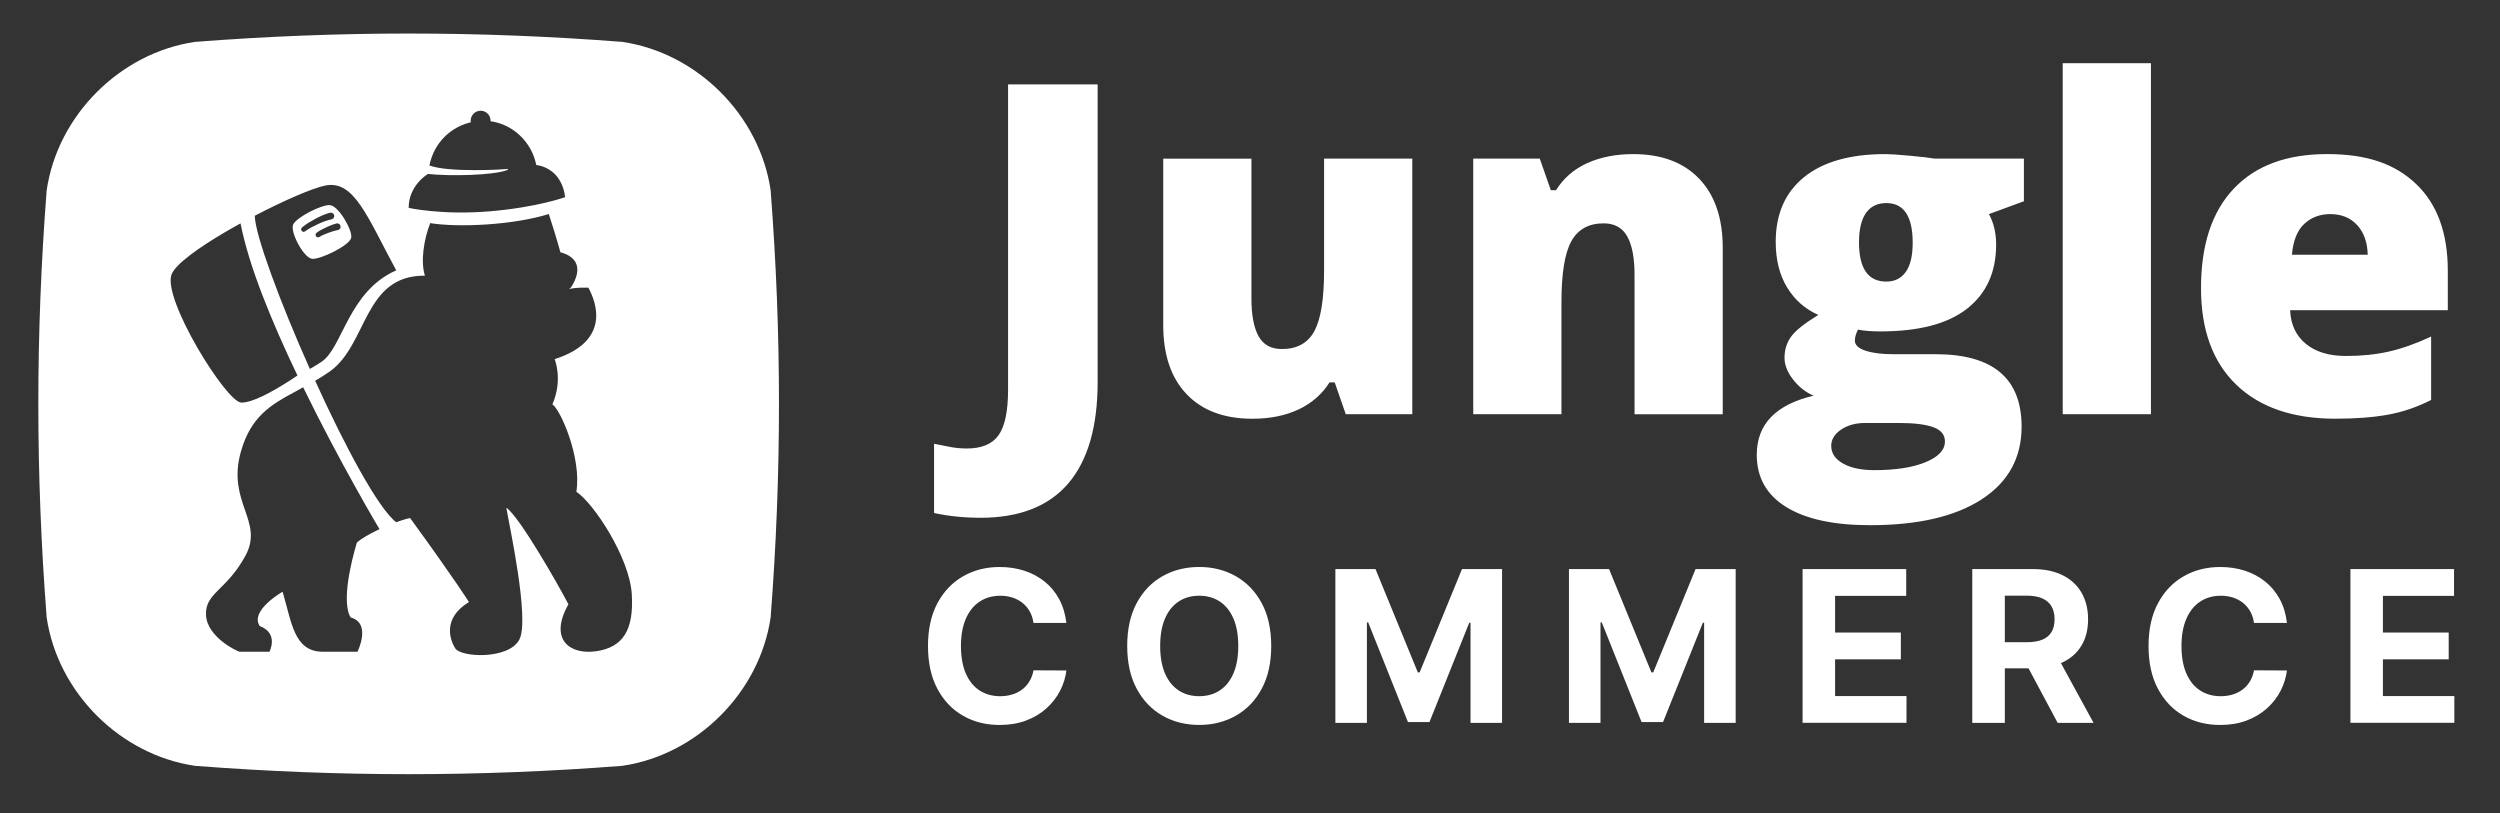 <?xml version="1.0" encoding="UTF-8"?>
<svg id="Layer_1" data-name="Layer 1" xmlns="http://www.w3.org/2000/svg" viewBox="0 0 1127.03 366.58">
  <rect x="0" y="0" width="1127.03" height="366.58" fill="#333333" stroke="none"/>
  <defs>
    <style>
      .cls-1 {
        fill: #fff;
      }
    </style>
  </defs>
  <path class="cls-1" d="M158.32,107.26c.82-3.02-5.49-14.34-9.49-14.77-3.69-.41-15.17,5.46-16.67,8.73-1.5,3.26,4.78,15.19,8.61,15.46,3.82.27,16.59-5.89,17.55-9.42M151.75,100.71c.83-.15,1.63.41,1.78,1.24.15.83-.41,1.63-1.24,1.77h-.05c-1.3.24-2.8.73-4.2,1.24-.71.26-1.41.54-2.09.84-.67.29-1.37.63-1.85.96l-.08.05c-.49.32-1.15.22-1.52-.24-.39-.49-.31-1.21.18-1.6.76-.61,1.45-.98,2.17-1.38.71-.39,1.43-.74,2.16-1.08,1.47-.67,2.88-1.3,4.61-1.76.04-.01.09-.02.13-.03M137.55,104.29c-.48.35-1.15.27-1.53-.19-.4-.48-.33-1.19.15-1.59,1.93-1.6,3.9-2.72,5.97-3.85,2.08-1.09,4.16-2.11,6.64-2.75.03,0,.06-.01.09-.02.83-.16,1.63.39,1.79,1.22.16.83-.39,1.63-1.22,1.78h-.04c-1.96.38-4.08,1.23-6.08,2.14-1.98.93-4.05,1.98-5.7,3.2l-.07.05ZM347.41,85.78c-4.95-33.81-33.09-61.95-66.9-66.9-64.84-5.02-127.78-5.01-192.57,0C54.13,23.83,25.99,51.97,21.04,85.78c-5.01,64.79-5.02,127.73,0,192.57,4.95,33.81,33.09,61.95,66.9,66.9,64.79,5.01,127.73,5.02,192.57,0,33.81-4.95,61.95-33.09,66.9-66.9,5.02-64.84,5.01-127.78,0-192.57M192.91,78.42c10.38,1.09,29.38.61,35.59-1.7.77-.26.85-.65-.24-.5-1.05.15-26,1.67-34.68-1.63,2.2-10.72,9.99-17.4,18.67-19.47-.04-.23-.07-.47-.07-.71,0-2.48,2.01-4.49,4.49-4.49s4.49,2.01,4.49,4.49c0,.08-.02.16-.02.24,10.12,1.4,18.56,9.35,20.61,19.73,12.3,1.85,12.99,14.51,12.99,14.51,0,0-12.66,4.61-34.13,6.39-21.46,1.78-36.38-1.57-36.38-1.57,0-9.99,8.21-15,8.69-15.28M227.17,76.96s0,0,0,0c0,0,0,0,0,0M146.78,83.61c12.94-2.49,18.91,14.38,31.85,38.27-21.48,9.41-24.14,34.59-33.47,41.07-1.49,1.04-3.45,2.25-5.48,3.37-13.45-30.17-24.71-60.47-24.82-69.06,13.28-6.93,26.3-12.57,31.93-13.65M77.41,123.58c1.87-4.58,12.04-11.87,24.18-19,0,0,.11-.06.28-.16.58-.34,1.16-.68,1.75-1.02,0,0,0,0,0,.01,1.3-.74,3.06-1.74,4.82-2.72,3.77,19.42,14.17,44.59,25.66,68.59l-3.44,2.28c-8.25,5.27-16.89,10-21.92,9.92-6.64-.09-35.82-46.95-31.34-57.9M158.07,278.35c9.54,2.58,3.09,15.46,3.09,15.46h-15.98c-12.63-.26-13.66-13.14-17.78-27.05,0,0-14.94,8.5-10.31,15.46,8.76,3.35,4.38,11.6,4.38,11.6h-13.4c-.77,0-14.69-6.44-15.2-16.49-.52-10.05,9.27-11.08,17.78-26.8,8.5-15.72-8.5-23.96-2.06-46.9,4.46-15.89,13.64-21.27,24.59-27.1l3.49-1.93c16.77,34.39,34.41,63.95,34.41,63.95h0c-4.23,1.99-8.16,4.2-10.18,6.04,0,0-7.99,25.25-2.83,33.75M268.87,293.56c-11.85,1.8-21.64-5.16-12.62-21.13-4.38-8.5-22.16-39.68-27.98-43.54,1.14,7.21,10.71,50.5,5.82,59.52-4.9,9.02-26.28,7.99-28.86,3.87-2.58-4.12-5.67-13.66,6.18-20.87,0,0-6.44-10.31-26.54-37.88-1.1.21-2.52.63-4.04,1.12-.46.14-1.28.45-2.2.8h0c-8.24-6.36-23.2-34.42-36.56-63.81l.45-.25c1.98-1.17,3.99-2.4,6.01-3.82,17.27-12.11,15.2-43.55,43.03-43.29-2.07-6.49-.43-16.5,2.38-23.69,12.75,2.04,37.3.91,53.47-4.1,1,2.93,4.33,13.75,5.21,17.23,7.73,2.06,10.05,7.47,4.89,15.72-1.8,2.06-2.32-.02,7.73.24,3.35,6.18,10.57,23.98-15.2,32.23,0,0,3.86,9.28-1.03,20.36,3.61,2.32,13.24,23.98,10.82,39.42,7.83,5.19,23.96,29.63,24.98,46.12,1.02,16.49-4.11,23.96-15.96,25.77M441.94,233.41c-7.32,0-14.27-.71-20.85-2.14v-31.22c2.18.41,4.48.86,6.92,1.37,2.44.51,5.09.76,7.93.76,6.65,0,11.39-2,14.24-6,2.84-4,4.27-10.85,4.27-20.55V38.05h40.38v134.14c0,20.14-4.41,35.38-13.22,45.72-8.82,10.34-22.04,15.51-39.66,15.51M606.69,186.73l-4.99-14.34h-2.34c-3.32,5.29-7.95,9.34-13.88,12.16-5.93,2.81-12.9,4.22-20.9,4.22-12.68,0-22.55-3.67-29.6-11.03-7.05-7.36-10.58-17.75-10.58-31.17v-75.05h39.76v62.95c0,7.53,1.07,13.22,3.2,17.08,2.14,3.87,5.64,5.8,10.53,5.8,6.85,0,11.73-2.7,14.65-8.09,2.91-5.39,4.37-14.49,4.37-27.31v-50.44h39.77v115.22h-30ZM736.87,186.73v-62.85c0-7.66-1.11-13.44-3.31-17.34-2.2-3.9-5.75-5.85-10.63-5.85-6.71,0-11.56,2.68-14.54,8.04-2.98,5.36-4.47,14.54-4.47,27.56v50.44h-39.77v-115.22h30s4.98,14.23,4.98,14.23h2.34c3.39-5.42,8.09-9.49,14.08-12.2,6-2.71,12.9-4.07,20.7-4.07,12.75,0,22.66,3.7,29.75,11.09,7.08,7.39,10.63,17.79,10.63,31.22v74.96h-39.76ZM912.4,71.51v19.22s-15.77,5.79-15.77,5.79c2.17,3.93,3.25,8.51,3.25,13.73,0,12.41-4.36,22.04-13.07,28.88-8.71,6.85-21.72,10.27-39.01,10.27-4.27,0-7.66-.27-10.17-.81-.95,1.76-1.43,3.42-1.43,4.99,0,1.96,1.6,3.47,4.79,4.52,3.18,1.05,7.35,1.58,12.5,1.58h19.12c25.83,0,38.75,10.88,38.75,32.64,0,14.04-5.98,24.95-17.95,32.75-11.96,7.79-28.76,11.69-50.39,11.69-16.34,0-28.93-2.73-37.78-8.19-8.85-5.46-13.27-13.31-13.27-23.54,0-13.76,8.55-22.64,25.63-26.65-3.53-1.49-6.6-3.9-9.21-7.22-2.61-3.32-3.91-6.61-3.91-9.86,0-3.6.98-6.76,2.95-9.51,1.96-2.75,6.07-6.01,12.3-9.81-5.97-2.64-10.66-6.78-14.09-12.41-3.42-5.63-5.13-12.47-5.13-20.54,0-12.55,4.27-22.27,12.81-29.19,8.54-6.91,20.74-10.37,36.61-10.37,2.1,0,5.73.24,10.89.72,5.15.47,8.94.91,11.39,1.32h40.18ZM825.55,201.07c0,3.25,1.76,5.88,5.29,7.88,3.52,2,8.24,3,14.13,3,9.62,0,17.34-1.21,23.14-3.61,5.79-2.4,8.69-5.51,8.69-9.31,0-3.05-1.76-5.2-5.29-6.46-3.53-1.26-8.58-1.88-15.16-1.88h-15.56c-4.27,0-7.88,1-10.83,3-2.95,2-4.43,4.46-4.43,7.38M838.06,109.24c0,11.8,4.1,17.7,12.31,17.7,3.79,0,6.73-1.46,8.79-4.37,2.07-2.91,3.1-7.28,3.1-13.12,0-11.93-3.96-17.9-11.89-17.9s-12.31,5.9-12.31,17.7M929.9,186.73V28.49h39.77v158.25h-39.77ZM1052.85,188.76c-19.19,0-34.08-5.1-44.69-15.31-10.61-10.2-15.92-24.73-15.92-43.58,0-19.46,4.91-34.39,14.75-44.8,9.83-10.41,23.87-15.61,42.1-15.61s30.77,4.52,40.22,13.58c9.46,9.05,14.19,22.08,14.19,39.1v17.7h-71.09c.27,6.44,2.62,11.49,7.07,15.15,4.44,3.66,10.49,5.49,18.16,5.49,6.98,0,13.4-.66,19.27-1.99,5.86-1.32,12.22-3.57,19.07-6.76v28.58c-6.24,3.19-12.68,5.39-19.32,6.61-6.65,1.22-14.58,1.83-23.8,1.83M1050.51,96.52c-4.67,0-8.59,1.48-11.74,4.43-3.15,2.95-5,7.58-5.54,13.88h34.17c-.14-5.56-1.71-10-4.73-13.32-3.02-3.32-7.07-4.99-12.16-4.99M480.73,280.82h-14.82c-.27-1.92-.83-3.63-1.66-5.13-.83-1.5-1.91-2.78-3.22-3.84-1.31-1.06-2.82-1.87-4.52-2.44-1.7-.56-3.55-.84-5.53-.84-3.59,0-6.71.89-9.38,2.66-2.66,1.77-4.73,4.34-6.19,7.72-1.47,3.37-2.2,7.46-2.2,12.27s.74,9.09,2.22,12.45c1.48,3.37,3.55,5.9,6.21,7.62,2.67,1.71,5.74,2.57,9.24,2.57,1.97,0,3.79-.26,5.47-.78,1.68-.52,3.18-1.28,4.49-2.28,1.31-1,2.4-2.23,3.27-3.67.87-1.45,1.47-3.09,1.81-4.94l14.82.07c-.38,3.18-1.34,6.25-2.86,9.19-1.52,2.94-3.57,5.57-6.13,7.88-2.56,2.32-5.61,4.14-9.14,5.48-3.53,1.34-7.52,2.01-11.97,2.01-6.18,0-11.71-1.4-16.57-4.2-4.86-2.8-8.7-6.85-11.51-12.15-2.81-5.3-4.21-11.72-4.21-19.26,0-7.56,1.42-13.99,4.26-19.29,2.84-5.3,6.7-9.35,11.58-12.13,4.87-2.79,10.36-4.18,16.45-4.18,4.02,0,7.75.57,11.19,1.69,3.44,1.13,6.49,2.77,9.16,4.92,2.66,2.16,4.83,4.79,6.51,7.9,1.68,3.12,2.76,6.68,3.23,10.7M573.08,291.21c0,7.56-1.43,13.99-4.28,19.29-2.85,5.3-6.73,9.35-11.65,12.13-4.91,2.79-10.42,4.18-16.53,4.18-6.16,0-11.69-1.4-16.59-4.2-4.9-2.8-8.77-6.85-11.61-12.15-2.84-5.3-4.26-11.72-4.26-19.26,0-7.56,1.42-13.99,4.26-19.29,2.84-5.3,6.71-9.35,11.61-12.13,4.9-2.79,10.43-4.18,16.59-4.18,6.12,0,11.63,1.4,16.53,4.18,4.91,2.78,8.79,6.83,11.65,12.13,2.85,5.3,4.28,11.73,4.28,19.29M558.22,291.21c0-4.9-.73-9.03-2.18-12.39-1.46-3.36-3.5-5.91-6.15-7.65s-5.73-2.61-9.27-2.61-6.63.87-9.27,2.61c-2.64,1.74-4.69,4.29-6.15,7.65-1.45,3.36-2.18,7.49-2.18,12.39,0,4.9.73,9.02,2.18,12.39,1.46,3.36,3.5,5.91,6.15,7.65,2.64,1.74,5.73,2.6,9.27,2.6s6.63-.87,9.27-2.6c2.64-1.74,4.69-4.29,6.15-7.65,1.45-3.36,2.18-7.49,2.18-12.39M602.02,256.55h18.07s19.09,46.58,19.09,46.58h.81s19.09-46.58,19.09-46.58h18.07v69.32h-14.22v-45.12s-.58,0-.58,0l-17.94,44.78h-9.68s-17.94-44.95-17.94-44.95h-.57s0,45.29,0,45.29h-14.22v-69.32ZM707.32,256.55h18.07s19.09,46.58,19.09,46.58h.81s19.09-46.58,19.09-46.58h18.08v69.32h-14.22v-45.12s-.58,0-.58,0l-17.94,44.78h-9.68s-17.94-44.95-17.94-44.95h-.58s0,45.29,0,45.29h-14.22v-69.32ZM812.63,325.87v-69.32h46.71v12.08h-32.06s0,16.52,0,16.52h29.65v12.08h-29.65s0,16.55,0,16.55h32.19v12.08h-46.85ZM889.13,325.87v-69.32h27.35c5.23,0,9.71.93,13.42,2.79,3.71,1.86,6.55,4.49,8.5,7.89,1.95,3.4,2.93,7.38,2.93,11.96s-.99,8.56-2.98,11.86c-1.99,3.31-4.86,5.84-8.62,7.6s-8.3,2.64-13.62,2.64h-18.31v-11.78h15.94c2.8,0,5.13-.38,6.98-1.15,1.85-.77,3.23-1.92,4.14-3.45.91-1.54,1.37-3.44,1.37-5.72s-.46-4.24-1.37-5.82c-.91-1.58-2.3-2.78-4.16-3.61-1.86-.82-4.2-1.23-7.02-1.23h-9.88s0,57.34,0,57.34h-14.66ZM926.57,294.32l17.23,31.55h-16.18s-16.86-31.55-16.86-31.55h15.81ZM1030.96,280.82h-14.83c-.27-1.92-.82-3.63-1.66-5.13-.83-1.5-1.91-2.78-3.21-3.84-1.31-1.06-2.82-1.87-4.52-2.44-1.7-.56-3.55-.84-5.54-.84-3.59,0-6.71.89-9.37,2.66-2.66,1.77-4.73,4.34-6.19,7.72-1.47,3.37-2.2,7.46-2.2,12.27,0,4.94.74,9.09,2.22,12.45,1.48,3.37,3.55,5.9,6.21,7.62s5.74,2.57,9.24,2.57c1.96,0,3.79-.26,5.47-.78,1.68-.52,3.18-1.28,4.48-2.28,1.31-1,2.4-2.23,3.27-3.67.87-1.45,1.47-3.09,1.81-4.94l14.83.07c-.39,3.18-1.34,6.25-2.86,9.19-1.52,2.94-3.57,5.57-6.13,7.88-2.56,2.32-5.61,4.14-9.14,5.48-3.53,1.34-7.52,2.01-11.96,2.01-6.18,0-11.71-1.4-16.57-4.2-4.86-2.8-8.7-6.85-11.51-12.15-2.81-5.3-4.21-11.72-4.21-19.26s1.42-13.99,4.27-19.29c2.84-5.3,6.7-9.35,11.58-12.13,4.87-2.79,10.36-4.18,16.45-4.18,4.02,0,7.75.57,11.19,1.69,3.44,1.13,6.49,2.77,9.16,4.92,2.66,2.16,4.84,4.79,6.52,7.9,1.68,3.12,2.76,6.68,3.23,10.7M1059.6,325.87v-69.32h46.71v12.08h-32.06s0,16.52,0,16.52h29.65v12.08h-29.65s0,16.55,0,16.55h32.19v12.08h-46.85Z"/>
</svg>